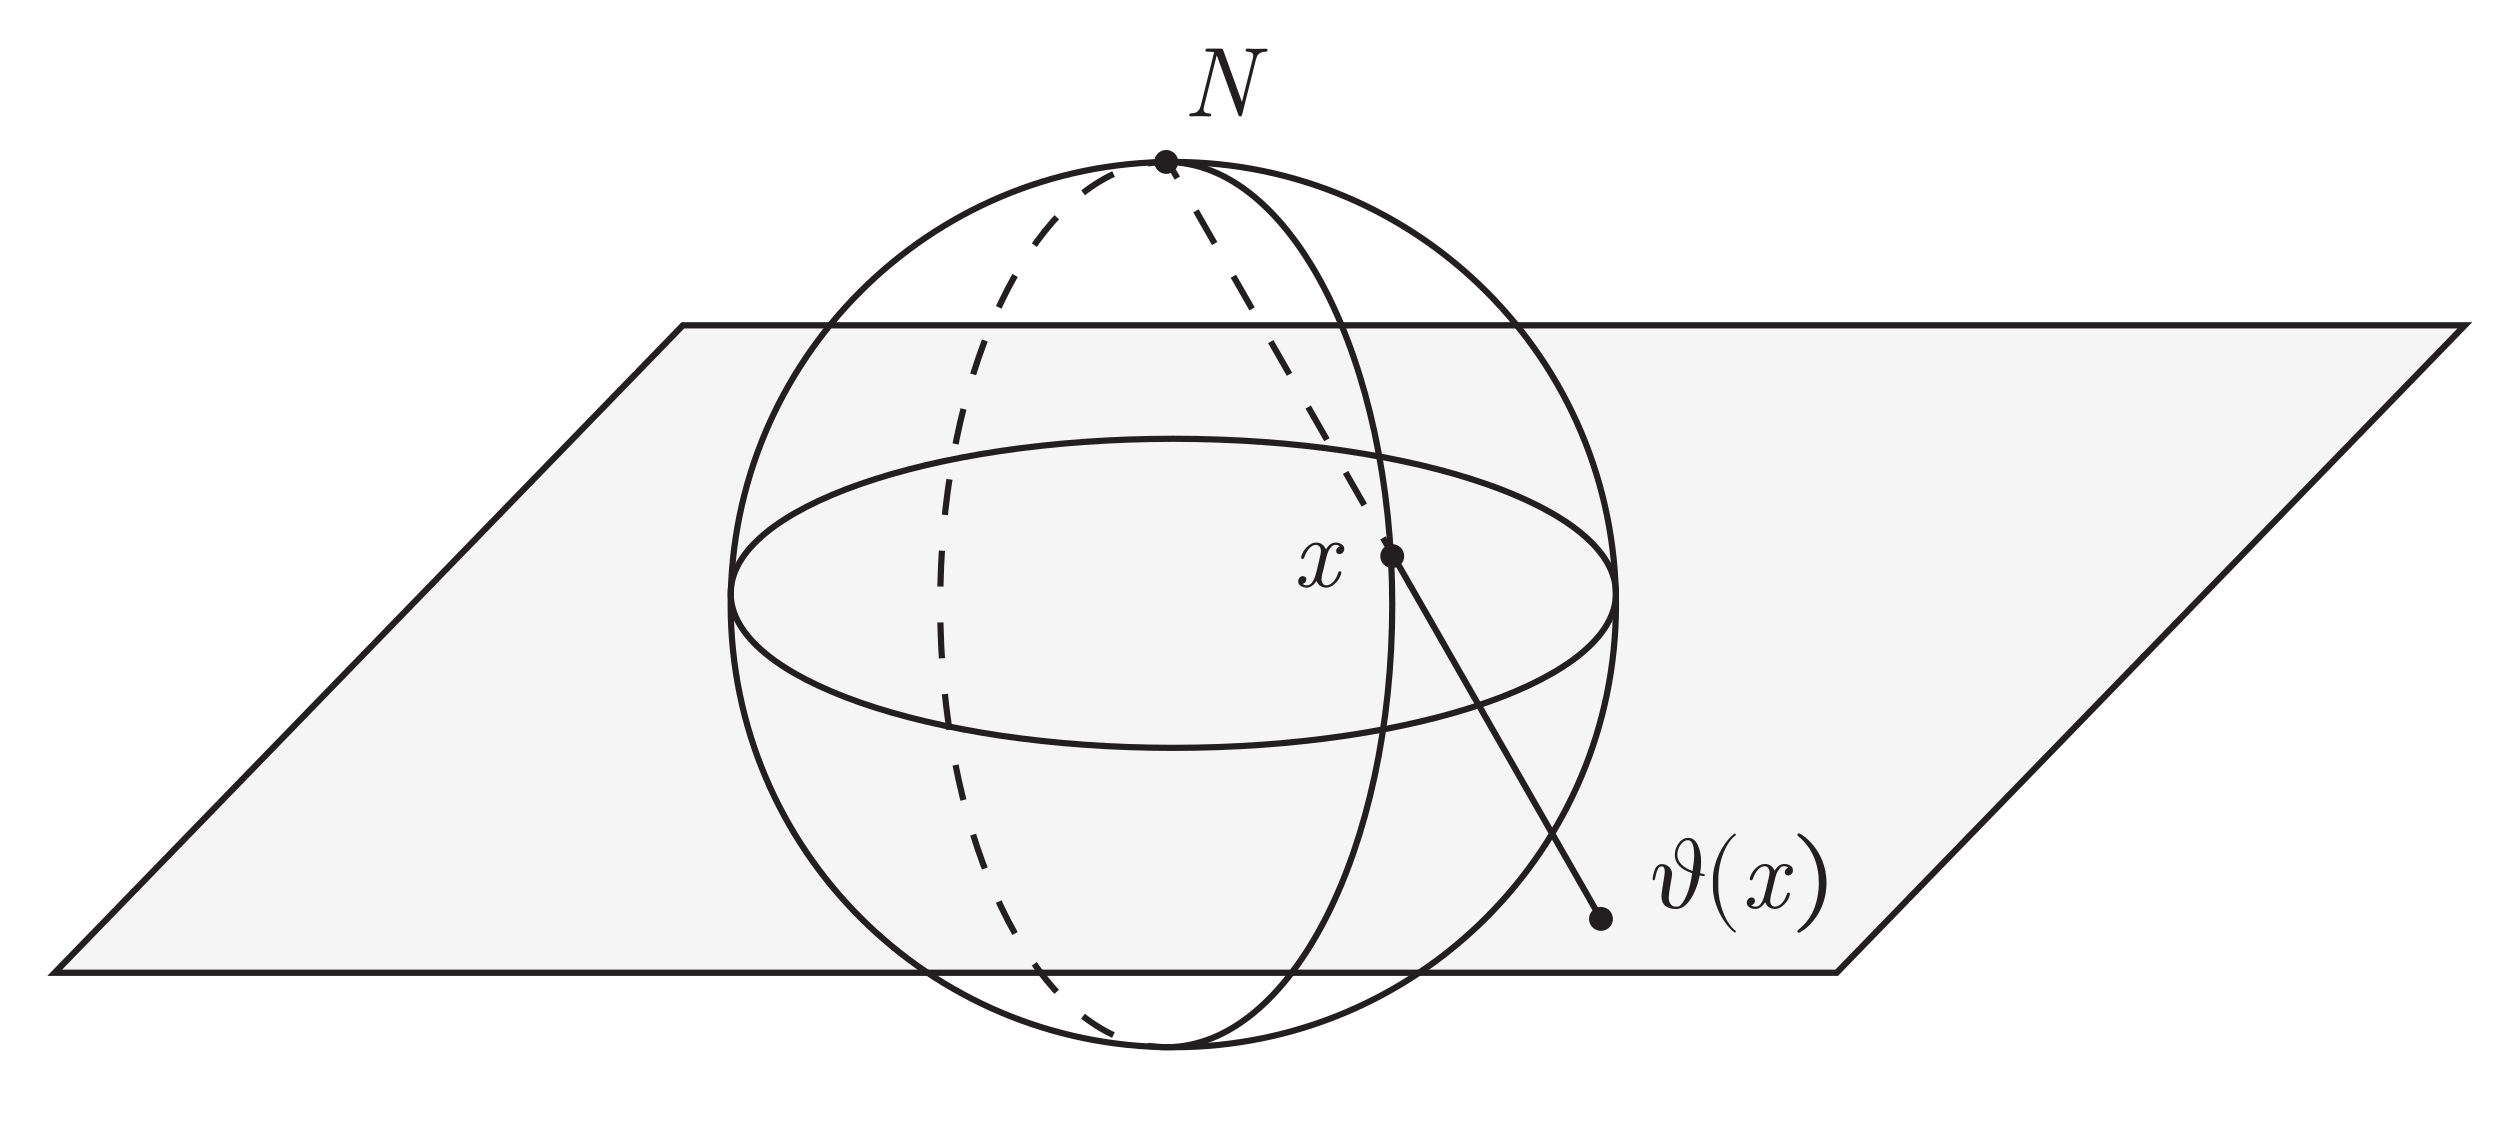 <?xml version="1.0" encoding="UTF-8"?>
<svg xmlns="http://www.w3.org/2000/svg" xmlns:xlink="http://www.w3.org/1999/xlink" width="807pt" height="366pt" viewBox="0 0 807 366" version="1.1">
<defs>
<g>
<symbol overflow="visible" id="glyph0-0">
<path style="stroke:none;" d="M 0.312 -0.312 L 0.312 -24.531 L 24.047 -24.531 L 24.047 -0.312 Z M 2.234 -3.578 L 11.094 -12.453 L 2.234 -21.266 Z M 3.359 -2.234 L 21 -2.234 L 12.188 -11.094 Z M 3.359 -22.609 L 12.188 -13.766 L 21 -22.609 Z M 13.281 -12.453 L 22.125 -3.578 L 22.125 -21.266 Z M 13.281 -12.453 "/>
</symbol>
<symbol overflow="visible" id="glyph0-1">
<path style="stroke:none;" d="M 1.984 -0.453 C 1.984 -0.555 2.004 -0.648 2.047 -0.734 C 2.086 -0.816 2.156 -0.875 2.25 -0.906 C 2.352 -0.938 2.426 -0.957 2.469 -0.969 C 2.508 -0.977 2.602 -1 2.75 -1.031 L 2.969 -1.031 C 3.312 -1.07 3.625 -1.129 3.906 -1.203 C 4.188 -1.273 4.422 -1.398 4.609 -1.578 C 4.805 -1.766 4.961 -1.922 5.078 -2.047 C 5.203 -2.172 5.32 -2.391 5.438 -2.703 C 5.551 -3.016 5.629 -3.234 5.672 -3.359 C 5.723 -3.484 5.797 -3.754 5.891 -4.172 C 5.984 -4.598 6.051 -4.875 6.094 -5 L 10.031 -20.75 C 9.477 -20.852 8.785 -20.906 7.953 -20.906 C 7.441 -20.906 7.188 -21.047 7.188 -21.328 C 7.188 -21.43 7.219 -21.535 7.281 -21.641 C 7.383 -21.805 7.586 -21.895 7.891 -21.906 L 12.125 -21.906 C 12.188 -21.906 12.25 -21.898 12.312 -21.891 C 12.383 -21.879 12.441 -21.875 12.484 -21.875 C 12.523 -21.875 12.566 -21.863 12.609 -21.844 C 12.648 -21.82 12.68 -21.805 12.703 -21.797 C 12.723 -21.785 12.75 -21.754 12.781 -21.703 C 12.812 -21.66 12.832 -21.629 12.844 -21.609 C 12.852 -21.586 12.875 -21.547 12.906 -21.484 C 12.938 -21.422 12.957 -21.375 12.969 -21.344 C 12.977 -21.312 13 -21.242 13.031 -21.141 C 13.07 -21.047 13.102 -20.977 13.125 -20.938 L 19 -4.688 L 22.484 -18.625 C 22.586 -19.113 22.641 -19.422 22.641 -19.547 C 22.641 -19.961 22.52 -20.273 22.281 -20.484 C 22.051 -20.703 21.789 -20.816 21.5 -20.828 C 21.219 -20.836 20.941 -20.867 20.672 -20.922 C 20.398 -20.973 20.242 -21.066 20.203 -21.203 L 20.203 -21.359 C 20.203 -21.723 20.426 -21.906 20.875 -21.906 C 20.914 -21.906 21.25 -21.891 21.875 -21.859 C 22.508 -21.828 23.16 -21.812 23.828 -21.812 C 24.336 -21.812 24.883 -21.82 25.469 -21.844 C 26.051 -21.863 26.398 -21.875 26.516 -21.875 C 27.023 -21.875 27.281 -21.734 27.281 -21.453 C 27.281 -21.242 27.211 -21.098 27.078 -21.016 C 26.953 -20.941 26.723 -20.895 26.391 -20.875 C 26.066 -20.852 25.863 -20.832 25.781 -20.812 C 25.375 -20.727 25.02 -20.586 24.719 -20.391 C 24.414 -20.203 24.188 -19.961 24.031 -19.672 C 23.875 -19.379 23.758 -19.133 23.688 -18.938 C 23.625 -18.75 23.551 -18.492 23.469 -18.172 L 19.109 -0.766 C 19.066 -0.617 19.035 -0.523 19.016 -0.484 C 19.004 -0.441 18.973 -0.363 18.922 -0.25 C 18.867 -0.145 18.805 -0.078 18.734 -0.047 C 18.66 -0.016 18.57 0 18.469 0 C 18.164 0 17.941 -0.211 17.797 -0.641 L 10.891 -19.719 L 10.859 -19.719 L 6.797 -3.391 C 6.672 -2.961 6.609 -2.613 6.609 -2.344 C 6.609 -1.914 6.734 -1.594 6.984 -1.375 C 7.242 -1.164 7.523 -1.055 7.828 -1.047 C 8.141 -1.035 8.426 -0.992 8.688 -0.922 C 8.945 -0.859 9.078 -0.734 9.078 -0.547 C 9.078 -0.18 8.863 0 8.438 0 C 8.375 0 8.207 -0.008 7.938 -0.031 C 7.664 -0.051 7.297 -0.066 6.828 -0.078 C 6.359 -0.086 5.848 -0.094 5.297 -0.094 C 4.828 -0.094 4.379 -0.086 3.953 -0.078 C 3.535 -0.066 3.211 -0.055 2.984 -0.047 C 2.766 -0.035 2.625 -0.031 2.562 -0.031 C 2.176 -0.031 1.984 -0.172 1.984 -0.453 Z M 1.984 -0.453 "/>
</symbol>
<symbol overflow="visible" id="glyph0-2">
<path style="stroke:none;" d="M 1.703 -1.656 C 1.703 -2.102 1.844 -2.5 2.125 -2.844 C 2.414 -3.188 2.785 -3.359 3.234 -3.359 C 3.555 -3.359 3.816 -3.254 4.016 -3.047 C 4.223 -2.848 4.328 -2.598 4.328 -2.297 C 4.328 -1.566 3.91 -1.066 3.078 -0.797 C 3.547 -0.523 4.004 -0.391 4.453 -0.391 C 4.473 -0.391 4.488 -0.391 4.5 -0.391 C 4.844 -0.391 5.156 -0.461 5.438 -0.609 C 5.727 -0.754 5.988 -1 6.219 -1.344 C 6.457 -1.688 6.656 -2.02 6.812 -2.344 C 6.977 -2.676 7.148 -3.16 7.328 -3.797 C 7.504 -4.43 7.645 -4.961 7.75 -5.391 C 7.863 -5.816 8.016 -6.441 8.203 -7.266 C 8.398 -8.086 8.551 -8.734 8.656 -9.203 C 8.914 -10.336 9.047 -11.062 9.047 -11.375 C 9.047 -12 8.898 -12.5 8.609 -12.875 C 8.316 -13.25 7.938 -13.438 7.469 -13.438 C 6.738 -13.438 6.039 -13.086 5.375 -12.391 C 4.707 -11.691 4.176 -10.801 3.781 -9.719 C 3.758 -9.676 3.738 -9.609 3.719 -9.516 C 3.695 -9.43 3.672 -9.375 3.641 -9.344 C 3.617 -9.312 3.594 -9.258 3.562 -9.188 C 3.531 -9.113 3.492 -9.055 3.453 -9.016 C 3.41 -8.984 3.363 -8.957 3.312 -8.938 C 3.258 -8.914 3.191 -8.906 3.109 -8.906 C 2.805 -8.906 2.656 -9.047 2.656 -9.328 C 2.656 -9.672 2.832 -10.207 3.188 -10.938 C 3.539 -11.664 4.117 -12.383 4.922 -13.094 C 5.723 -13.812 6.602 -14.172 7.562 -14.172 L 7.594 -14.172 C 9.02 -14.148 10.047 -13.41 10.672 -11.953 C 11.484 -13.43 12.535 -14.172 13.828 -14.172 C 14.484 -14.172 15.102 -14 15.688 -13.656 C 16.281 -13.32 16.578 -12.82 16.578 -12.156 C 16.578 -11.656 16.414 -11.242 16.094 -10.922 C 15.77 -10.609 15.406 -10.453 15 -10.453 C 14.695 -10.453 14.445 -10.547 14.25 -10.734 C 14.051 -10.93 13.953 -11.176 13.953 -11.469 C 13.953 -11.789 14.055 -12.098 14.266 -12.391 C 14.484 -12.68 14.785 -12.879 15.172 -12.984 C 14.766 -13.285 14.305 -13.438 13.797 -13.438 C 13.516 -13.438 13.234 -13.379 12.953 -13.266 C 12.68 -13.148 12.332 -12.789 11.906 -12.188 C 11.488 -11.582 11.148 -10.77 10.891 -9.75 C 10.703 -9 10.516 -8.238 10.328 -7.469 C 10.148 -6.695 10.016 -6.125 9.922 -5.75 C 9.828 -5.383 9.723 -4.992 9.609 -4.578 C 9.504 -4.172 9.438 -3.879 9.406 -3.703 C 9.375 -3.535 9.344 -3.352 9.312 -3.156 C 9.281 -2.969 9.258 -2.828 9.25 -2.734 C 9.238 -2.641 9.234 -2.52 9.234 -2.375 C 9.234 -1.801 9.367 -1.328 9.641 -0.953 C 9.922 -0.578 10.305 -0.391 10.797 -0.391 C 11.523 -0.391 12.234 -0.734 12.922 -1.422 C 13.609 -2.117 14.133 -3.016 14.5 -4.109 C 14.52 -4.148 14.547 -4.211 14.578 -4.297 C 14.609 -4.391 14.629 -4.457 14.641 -4.5 C 14.648 -4.539 14.672 -4.594 14.703 -4.656 C 14.734 -4.719 14.77 -4.766 14.812 -4.797 C 14.852 -4.828 14.898 -4.852 14.953 -4.875 C 15.016 -4.895 15.086 -4.906 15.172 -4.906 C 15.473 -4.906 15.617 -4.77 15.609 -4.5 C 15.609 -4.145 15.43 -3.602 15.078 -2.875 C 14.734 -2.156 14.156 -1.438 13.344 -0.719 C 12.531 0 11.648 0.359 10.703 0.359 C 10.109 0.359 9.52 0.191 8.938 -0.141 C 8.363 -0.473 7.926 -1.035 7.625 -1.828 C 7.344 -1.422 7.102 -1.094 6.906 -0.844 C 6.707 -0.602 6.379 -0.344 5.922 -0.062 C 5.461 0.219 4.977 0.359 4.469 0.359 C 3.75 0.359 3.109 0.18 2.547 -0.172 C 1.984 -0.523 1.703 -1.02 1.703 -1.656 Z M 1.703 -1.656 "/>
</symbol>
<symbol overflow="visible" id="glyph1-0">
<path style="stroke:none;" d="M 0.328 -0.328 L 0.328 -24.531 L 24.047 -24.531 L 24.047 -0.328 Z M 2.25 -3.594 L 11.094 -12.438 L 2.25 -21.25 Z M 3.359 -2.25 L 21 -2.25 L 12.188 -11.094 Z M 3.359 -22.609 L 12.188 -13.75 L 21 -22.609 Z M 13.281 -12.438 L 22.125 -3.594 L 22.125 -21.25 Z M 13.281 -12.438 "/>
</symbol>
<symbol overflow="visible" id="glyph1-1">
<path style="stroke:none;" d="M 2.016 -9.359 C 2.016 -9.805 2.164 -10.547 2.469 -11.578 C 2.938 -13.266 3.75 -14.117 4.906 -14.141 L 4.938 -14.141 C 5.914 -14.141 6.719 -13.82 7.344 -13.188 C 7.977 -12.562 8.297 -11.801 8.297 -10.906 C 8.297 -10.602 8.113 -9.43 7.75 -7.391 C 7.395 -5.348 7.219 -4.004 7.219 -3.359 C 7.219 -2.547 7.367 -1.906 7.672 -1.438 C 7.984 -0.969 8.301 -0.676 8.625 -0.562 C 8.945 -0.445 9.301 -0.391 9.688 -0.391 C 10 -0.391 10.285 -0.441 10.547 -0.547 C 10.805 -0.648 11.176 -1.008 11.656 -1.625 C 12.133 -2.25 12.609 -3.141 13.078 -4.297 C 13.785 -5.941 14.352 -8.238 14.781 -11.188 C 11.039 -12.445 9.172 -14.426 9.172 -17.125 C 9.172 -18.445 9.586 -19.691 10.422 -20.859 C 11.254 -22.023 12.281 -22.609 13.5 -22.609 C 14.844 -22.609 15.875 -21.836 16.594 -20.297 C 17.312 -18.754 17.672 -16.926 17.672 -14.812 C 17.672 -13.738 17.562 -12.531 17.344 -11.188 C 17.469 -11.164 17.602 -11.141 17.75 -11.109 C 17.906 -11.078 18.023 -11.051 18.109 -11.031 C 18.203 -11.008 18.297 -10.988 18.391 -10.969 C 18.484 -10.945 18.555 -10.926 18.609 -10.906 C 18.66 -10.883 18.707 -10.852 18.75 -10.812 C 18.801 -10.781 18.836 -10.75 18.859 -10.719 C 18.879 -10.688 18.891 -10.641 18.891 -10.578 C 18.891 -10.367 18.75 -10.266 18.469 -10.266 C 18.207 -10.266 17.789 -10.336 17.219 -10.484 C 16.594 -7.379 15.586 -4.797 14.203 -2.734 C 12.816 -0.672 11.289 0.359 9.625 0.359 C 6.457 0.359 4.875 -1.039 4.875 -3.844 C 4.875 -4.469 5.051 -5.816 5.406 -7.891 C 5.758 -9.961 5.938 -11.223 5.938 -11.672 C 5.938 -12.828 5.602 -13.406 4.938 -13.406 C 4.363 -13.406 3.926 -13.066 3.625 -12.391 C 3.32 -11.711 3.109 -11 2.984 -10.25 C 2.859 -9.508 2.738 -9.098 2.625 -9.016 C 2.5 -8.922 2.363 -8.906 2.219 -8.969 C 2.082 -9.039 2.016 -9.172 2.016 -9.359 Z M 10 -17.125 C 10 -14.875 11.633 -13.129 14.906 -11.891 C 15.25 -14.117 15.422 -15.797 15.422 -16.922 C 15.422 -20.211 14.75 -21.859 13.406 -21.859 C 12.531 -21.859 11.742 -21.375 11.047 -20.406 C 10.348 -19.438 10 -18.344 10 -17.125 Z M 10 -17.125 "/>
</symbol>
<symbol overflow="visible" id="glyph2-0">
<path style="stroke:none;" d=""/>
</symbol>
<symbol overflow="visible" id="glyph2-1">
<path style="stroke:none;" d="M 10.641 7.625 C 10.641 7.531 10.578 7.438 10.516 7.375 C 7.188 4.875 4.969 -1.531 4.969 -6.672 L 4.969 -9.359 C 4.969 -14.5 7.188 -20.906 10.516 -23.406 C 10.578 -23.469 10.641 -23.562 10.641 -23.656 C 10.641 -23.828 10.484 -23.984 10.328 -23.984 C 10.266 -23.984 10.203 -23.953 10.125 -23.922 C 6.609 -21.25 3.234 -14.844 3.234 -9.359 L 3.234 -6.672 C 3.234 -1.188 6.609 5.219 10.125 7.891 C 10.203 7.922 10.266 7.953 10.328 7.953 C 10.484 7.953 10.641 7.797 10.641 7.625 Z M 10.641 7.625 "/>
</symbol>
<symbol overflow="visible" id="glyph3-0">
<path style="stroke:none;" d=""/>
</symbol>
<symbol overflow="visible" id="glyph3-1">
<path style="stroke:none;" d="M 12.531 -8.016 C 12.531 -18.891 4.297 -24.047 3.656 -24.047 C 3.141 -24.047 3.141 -23.594 3.141 -23.594 C 3.141 -23.594 3.141 -23.375 3.328 -23.188 C 8.141 -19.359 10.062 -13.781 10.062 -8.016 C 10.062 -5.125 9.516 -2.109 8.438 0.516 C 6.891 4.172 4.875 5.938 3.297 7.219 C 3.203 7.281 3.141 7.438 3.141 7.562 C 3.141 7.562 3.141 8.016 3.656 8.016 C 4.297 8.016 12.531 2.891 12.531 -8.016 Z M 12.531 -8.016 "/>
</symbol>
</g>
<filter id="alpha" filterUnits="objectBoundingBox" x="0%" y="0%" width="100%" height="100%">
  <feColorMatrix type="matrix" in="SourceGraphic" values="0 0 0 0 1 0 0 0 0 1 0 0 0 0 1 0 0 0 1 0"/>
</filter>
<mask id="mask0">
  <g filter="url(#alpha)">
<rect x="0" y="0" width="807" height="366" style="fill:rgb(0%,0%,0%);fill-opacity:0.3;stroke:none;"/>
  </g>
</mask>
<clipPath id="clip2">
  <path d="M 0.305 0 L 783.031 0 L 783.031 211 L 0.305 211 Z M 0.305 0 "/>
</clipPath>
<clipPath id="clip1">
  <rect x="0" y="0" width="784" height="211"/>
</clipPath>
<g id="surface5" clip-path="url(#clip1)">
<path style=" stroke:none;fill-rule:nonzero;fill:rgb(85.831%,86.275%,85.159%);fill-opacity:1;" d="M 577.887 210 L 2.668 210 L 205.445 1 L 780.668 1 Z M 577.887 210 "/>
<g clip-path="url(#clip2)" clip-rule="nonzero">
<path style="fill:none;stroke-width:2;stroke-linecap:butt;stroke-linejoin:miter;stroke:rgb(13.73%,12.16%,12.549%);stroke-opacity:1;stroke-miterlimit:22.926;" d="M 0 0 L -575.219 0 L -372.441 209 L 202.781 209 Z M 0 0 " transform="matrix(1,0,0,-1,577.887,210)"/>
</g>
</g>
</defs>
<g id="surface1">
<use xlink:href="#surface5" transform="matrix(1,0,0,1,15,104)" mask="url(#mask0)"/>
<path style="fill:none;stroke-width:2;stroke-linecap:butt;stroke-linejoin:miter;stroke:rgb(13.73%,12.16%,12.549%);stroke-opacity:1;stroke-miterlimit:22.926;" d="M 0.001 0 C 0.001 -78.914 -63.972 -142.887 -142.886 -142.887 C -221.8 -142.887 -285.772 -78.914 -285.772 0 C -285.772 78.914 -221.8 142.887 -142.886 142.887 C -63.972 142.887 0.001 78.914 0.001 0 Z M 0.001 0 " transform="matrix(1,0,0,-1,521.636,195.156)"/>
<path style="fill:none;stroke-width:2;stroke-linecap:butt;stroke-linejoin:miter;stroke:rgb(13.73%,12.16%,12.549%);stroke-opacity:1;stroke-miterlimit:22.926;" d="M -0 -0 L 67.836 -118.605 " transform="matrix(1,0,0,-1,449.414,178.82)"/>
<path style="fill:none;stroke-width:2;stroke-linecap:butt;stroke-linejoin:miter;stroke:rgb(13.73%,12.16%,12.549%);stroke-opacity:1;stroke-miterlimit:22.926;" d="M -0.001 0.002 L 2.98 -5.209 " transform="matrix(1,0,0,-1,377.04,52.283)"/>
<path style="fill:none;stroke-width:2;stroke-linecap:butt;stroke-linejoin:miter;stroke:rgb(13.73%,12.16%,12.549%);stroke-opacity:1;stroke-dasharray:12.161,12.161;stroke-miterlimit:22.926;" d="M -0.002 0.001 L 57.357 -100.284 " transform="matrix(1,0,0,-1,386.057,68.048)"/>
<path style="fill:none;stroke-width:2;stroke-linecap:butt;stroke-linejoin:miter;stroke:rgb(13.73%,12.16%,12.549%);stroke-opacity:1;stroke-miterlimit:22.926;" d="M -0.001 -0.001 L 2.979 -5.208 " transform="matrix(1,0,0,-1,446.435,173.612)"/>
<path style=" stroke:none;fill-rule:nonzero;fill:rgb(13.73%,12.16%,12.549%);fill-opacity:1;" d="M 514.059 299.348 C 512.551 297.84 512.551 295.395 514.059 293.887 C 515.566 292.379 518.012 292.379 519.52 293.887 C 521.027 295.395 521.027 297.84 519.52 299.348 C 518.012 300.855 515.566 300.855 514.059 299.348 "/>
<path style=" stroke:none;fill-rule:nonzero;fill:rgb(13.73%,12.16%,12.549%);fill-opacity:1;" d="M 446.684 182.238 C 445.176 180.73 445.176 178.289 446.684 176.781 C 448.195 175.273 450.637 175.273 452.148 176.781 C 453.656 178.289 453.656 180.73 452.148 182.238 C 450.637 183.75 448.195 183.75 446.684 182.238 "/>
<g style="fill:rgb(13.73%,12.16%,12.549%);fill-opacity:1;">
  <use xlink:href="#glyph0-1" x="381.897" y="37.594"/>
</g>
<path style=" stroke:none;fill-rule:nonzero;fill:rgb(13.73%,12.16%,12.549%);fill-opacity:1;" d="M 373.73 55 C 372.223 53.492 372.223 51.047 373.73 49.539 C 375.238 48.031 377.684 48.031 379.191 49.539 C 380.699 51.047 380.699 53.492 379.191 55 C 377.684 56.508 375.238 56.508 373.73 55 "/>
<g style="fill:rgb(13.73%,12.16%,12.549%);fill-opacity:1;">
  <use xlink:href="#glyph0-2" x="417.351" y="189.326"/>
</g>
<g style="fill:rgb(13.73%,12.16%,12.549%);fill-opacity:1;">
  <use xlink:href="#glyph1-1" x="531.452" y="293.07"/>
</g>
<g style="fill:rgb(13.73%,12.16%,12.549%);fill-opacity:1;">
  <use xlink:href="#glyph2-1" x="549.701" y="293.056"/>
</g>
<g style="fill:rgb(13.73%,12.16%,12.549%);fill-opacity:1;">
  <use xlink:href="#glyph0-2" x="562.176" y="293.056"/>
</g>
<g style="fill:rgb(13.73%,12.16%,12.549%);fill-opacity:1;">
  <use xlink:href="#glyph3-1" x="577.056" y="293.056"/>
</g>
<path style="fill:none;stroke-width:2;stroke-linecap:butt;stroke-linejoin:miter;stroke:rgb(13.73%,12.16%,12.549%);stroke-opacity:1;stroke-miterlimit:22.926;" d="M 0 0 L -575.219 0 L -372.441 209 L 202.781 209 Z M 0 0 " transform="matrix(1,0,0,-1,592.887,314)"/>
<path style="fill:none;stroke-width:2;stroke-linecap:butt;stroke-linejoin:miter;stroke:rgb(13.73%,12.16%,12.549%);stroke-opacity:1;stroke-miterlimit:22.926;" d="M 0.001 -0.002 C 0.001 -27.553 -63.972 -49.885 -142.886 -49.885 C -221.8 -49.885 -285.772 -27.553 -285.772 -0.002 C -285.772 27.553 -221.8 49.885 -142.886 49.885 C -63.972 49.885 0.001 27.553 0.001 -0.002 Z M 0.001 -0.002 " transform="matrix(1,0,0,-1,521.636,191.525)"/>
<path style="fill:none;stroke-width:2;stroke-linecap:butt;stroke-linejoin:miter;stroke:rgb(13.73%,12.16%,12.549%);stroke-opacity:1;stroke-miterlimit:22.926;" d="M 0 -0.001 C 40.293 -0.001 72.953 63.972 72.953 142.886 C 72.953 221.8 40.293 285.772 0 285.772 " transform="matrix(1,0,0,-1,376.461,338.042)"/>
<path style="fill:none;stroke-width:2;stroke-linecap:butt;stroke-linejoin:miter;stroke:rgb(13.73%,12.16%,12.549%);stroke-opacity:1;stroke-miterlimit:22.926;" d="M 0 0.001 C -2.012 0.001 -4.004 -0.159 -5.977 -0.472 " transform="matrix(1,0,0,-1,376.461,52.27)"/>
<path style="fill:none;stroke-width:2;stroke-linecap:butt;stroke-linejoin:miter;stroke:rgb(13.73%,12.16%,12.549%);stroke-opacity:1;stroke-dasharray:11.586,11.586;stroke-miterlimit:22.926;" d="M 0 -0.001 C -32.094 -15.001 -55.953 -71.537 -55.953 -138.986 C -55.953 -210.158 -29.387 -269.173 5.387 -280.072 " transform="matrix(1,0,0,-1,359.461,56.17)"/>
<path style="fill:none;stroke-width:2;stroke-linecap:butt;stroke-linejoin:miter;stroke:rgb(13.73%,12.16%,12.549%);stroke-opacity:1;stroke-miterlimit:22.926;" d="M -0.002 -0.001 C 1.971 -0.314 3.963 -0.474 5.975 -0.474 " transform="matrix(1,0,0,-1,370.486,337.569)"/>
</g>
</svg>
